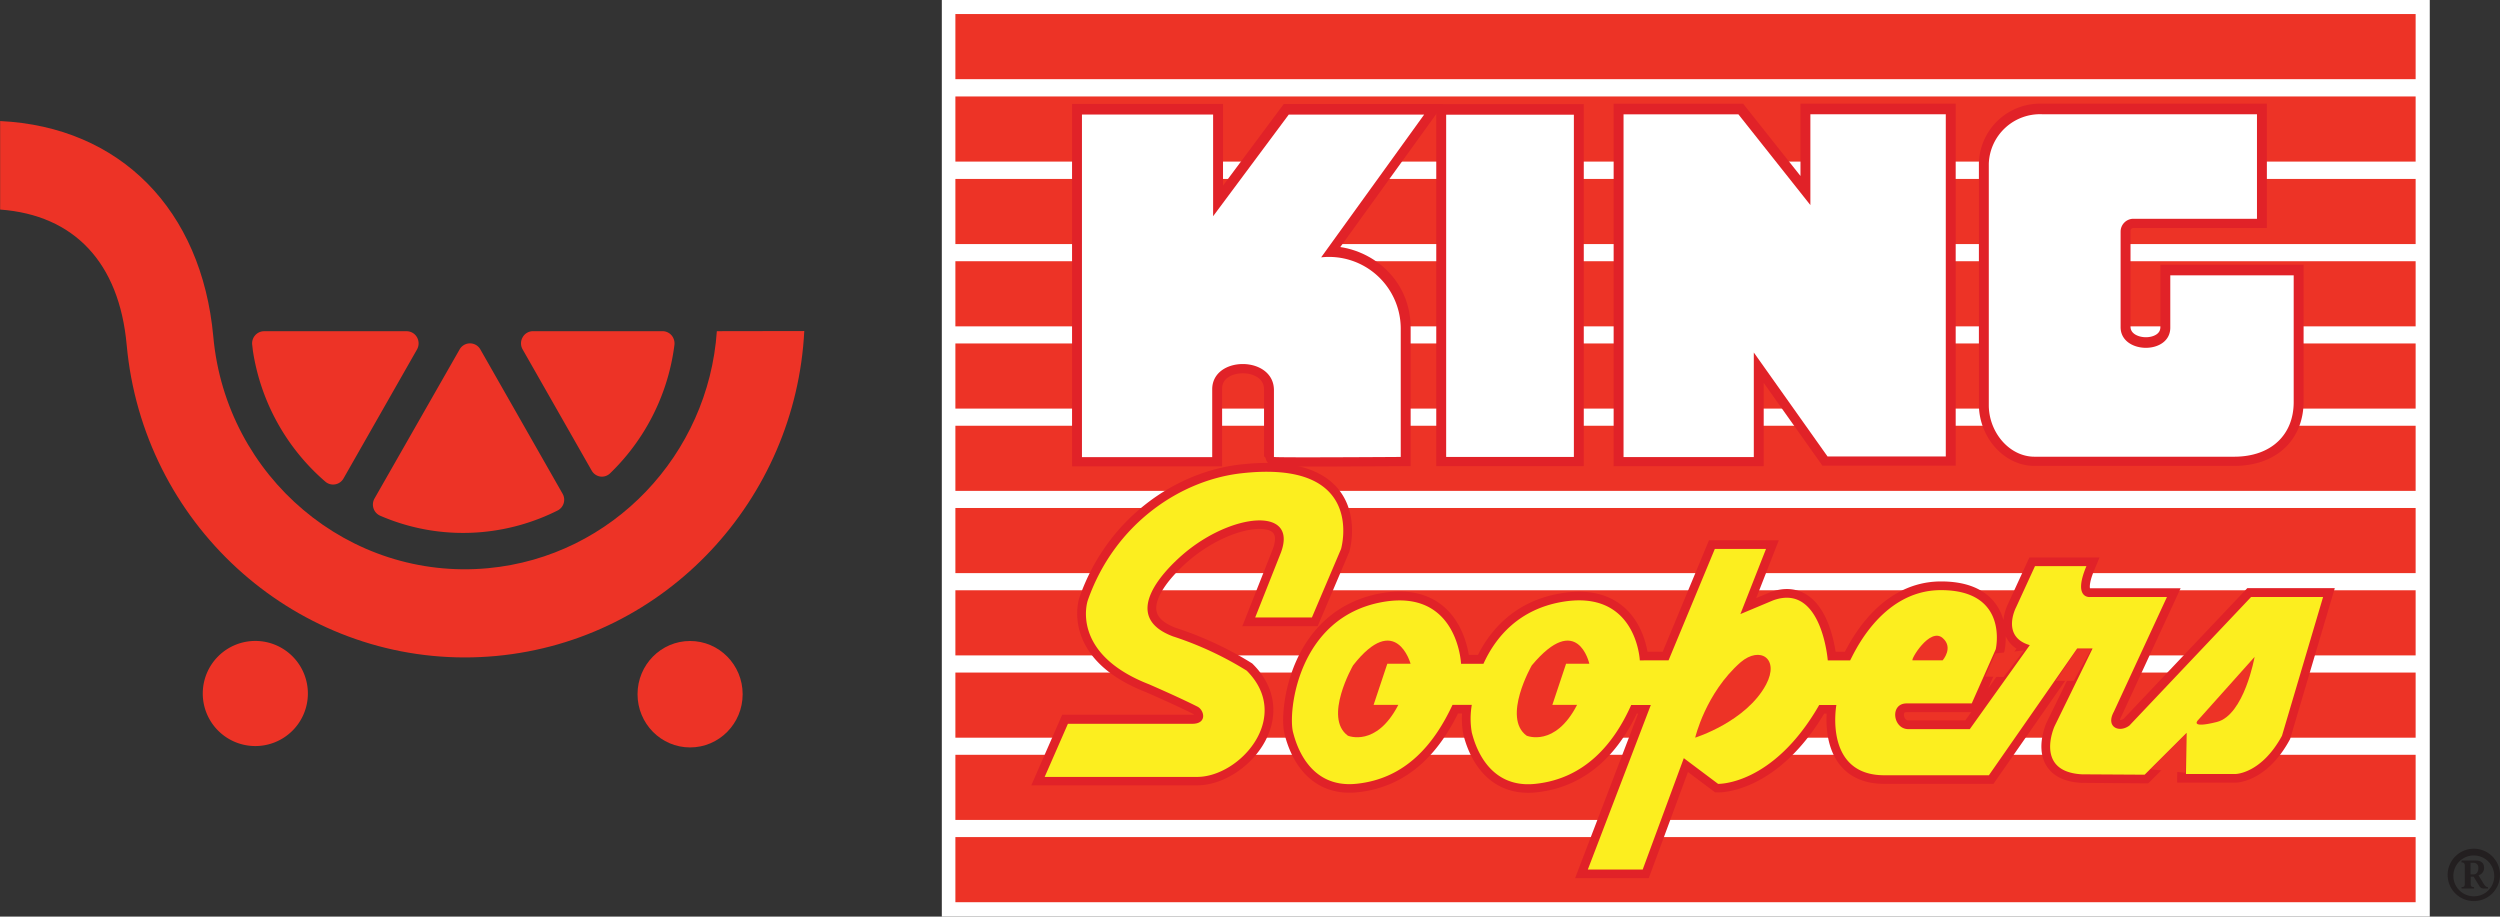 <svg xmlns="http://www.w3.org/2000/svg" id="Layer_1" data-name="Layer 1" viewBox="0 0 528.95 193.93"><rect x="0" y="0" width="528.95" height="193.93" fill="#333333" stroke="none"/><defs><style>.cls-1{fill:#ed3326;}.cls-2,.cls-3,.cls-4,.cls-5{fill:#fff;}.cls-3{stroke:#fff;}.cls-3,.cls-4{stroke-width:4.19px;}.cls-4,.cls-5{stroke:#e12228;stroke-miterlimit:10;}.cls-5{stroke-width:3.7px;}.cls-6{fill:#fcee1f;}.cls-7{fill:none;stroke:#fcee1f;stroke-width:1.4px;}.cls-8{fill:#231f20;}</style></defs><path class="cls-1" d="M281.11,319.05A11.12,11.12,0,1,1,270,307.78a11.12,11.12,0,0,1,11.11,11.27Z" transform="translate(-215.97 -172.17)"></path><ellipse class="cls-1" cx="146.01" cy="146.88" rx="11.12" ry="11.26"></ellipse><path class="cls-1" d="M269.33,245.12a2.57,2.57,0,0,1,.62-2,2.52,2.52,0,0,1,1.9-.87H302a2.52,2.52,0,0,1,2.2,1.29,2.62,2.62,0,0,1,0,2.57l-15.53,27.26a2.53,2.53,0,0,1-3.45,1,2.63,2.63,0,0,1-.4-.28,45.65,45.65,0,0,1-15.34-27.68C269.44,246.07,269.39,245.62,269.33,245.12Zm48.78,39.61a44.08,44.08,0,0,1-21.69-3.44,2.56,2.56,0,0,1-1.42-1.55,2.61,2.61,0,0,1,.21-2.1l18-31.53a2.52,2.52,0,0,1,4.4,0L335,276.63a2.55,2.55,0,0,1-1.07,3.56,44.62,44.62,0,0,1-15.82,4.54Zm30.51-16.28a45.62,45.62,0,0,1-3.53,3.83A2.5,2.5,0,0,1,343,273a2.53,2.53,0,0,1-1.84-1.26L326.55,246.1a2.57,2.57,0,0,1,0-2.57,2.52,2.52,0,0,1,2.2-1.29h27.39a2.54,2.54,0,0,1,1.91.87,2.65,2.65,0,0,1,.62,2,45.73,45.73,0,0,1-10.05,23.34Z" transform="translate(-215.97 -172.17)"></path><path class="cls-1" d="M367.64,242.24c-1.78,26-22,47.68-48.41,50.15-29.33,2.74-55.43-19.23-58.13-49C258.65,216.51,241.36,199,216,197.78v18.73c15.69,1.15,25.19,11.25,26.77,28.6,3.43,37.73,34.84,66.16,71.54,66.16q3.29,0,6.65-.31c36-3.36,63.38-33.2,65.18-68.75Z" transform="translate(-215.97 -172.17)"></path><rect class="cls-2" x="199.27" width="314.82" height="193.93"></rect><rect class="cls-2" x="202.42" y="2.34" width="308.62" height="188.66"></rect><rect class="cls-3" x="202.14" y="3.01" width="308.96" height="187.84"></rect><rect class="cls-1" x="202.14" y="37.86" width="308.96" height="13.78"></rect><rect class="cls-1" x="202.14" y="20.41" width="308.96" height="13.78"></rect><rect class="cls-1" x="202.14" y="2.97" width="308.96" height="13.78"></rect><rect class="cls-1" x="202.14" y="55.27" width="308.96" height="13.78"></rect><rect class="cls-1" x="202.14" y="72.67" width="308.96" height="13.78"></rect><rect class="cls-1" x="202.14" y="90.08" width="308.96" height="13.78"></rect><rect class="cls-1" x="202.14" y="107.48" width="308.96" height="13.78"></rect><rect class="cls-1" x="202.14" y="124.89" width="308.96" height="13.78"></rect><rect class="cls-1" x="202.14" y="142.3" width="308.96" height="13.78"></rect><rect class="cls-1" x="202.14" y="159.7" width="308.96" height="13.78"></rect><rect class="cls-1" x="202.14" y="177.11" width="308.96" height="13.78"></rect><path class="cls-4" d="M512.34,241.52v27.19s-26.83.18-26.83,0V254.58c0-7.34-13.06-7.34-13.06-.18v14.34H444.89V196.26h27.75v21.51l16-21.5h28.65l-21.79,30.2C503,225.48,512.34,231.28,512.34,241.52Z" transform="translate(-215.97 -172.17)"></path><rect class="cls-4" x="305.98" y="24.12" width="27.02" height="72.41"></rect><polygon class="cls-4" points="343.51 24.05 343.51 96.55 371.07 96.55 371.07 74.43 386.67 96.43 411.69 96.43 411.69 24.03 383.04 24.03 383.04 43.24 367.81 24.05 343.51 24.05"></polygon><path class="cls-4" d="M646.42,268.65h42.25c7.94,0,12.6-4.74,12.6-11.53V230.28H675.16v11.06c0,5.81-10.51,5.62-10.51-.09V220.94a2.72,2.72,0,0,1,2.59-2.63H693.5V196.2H648a10.85,10.85,0,0,0-11.24,10.46c0,.14,0,.27,0,.41v50.59C636.72,263.46,641.11,268.65,646.42,268.65Z" transform="translate(-215.97 -172.17)"></path><path class="cls-5" d="M478.52,272.3c26.72-3.06,21.19,16,21.19,16l-6.17,14.51h-12L487,289c3.63-9.79-10.51-8.34-20.67.36-3.59,3.08-13.78,13.06-2.17,17.41A71.3,71.3,0,0,1,479.75,314c9.79,9.79-1.45,22.48-10.51,22.48H437l4.92-11.24h26.32c3.21,0,2.54-2.9,1.09-3.63s-4.4-2.17-10.21-4.71c-16.89-6.57-13-17.76-13-17.76C451.84,282.86,465.83,273.75,478.52,272.3Z" transform="translate(-215.97 -172.17)"></path><path class="cls-5" d="M666.51,325.65l25.75-27.2h15.23l-8.7,29.38c-4.35,8-9.79,8.08-9.79,8.08H678.48l.14-8.71-8.89,8.86-13.26-.1c-10.16-.54-5.8-10.15-5.8-10.15l8.05-16.48h-3.26l-18.68,26.84H614.66c-12.87,0-10.15-14.87-10.15-14.87h-3.63c-9.79,17.05-21.4,16.68-21.4,16.68l-7.25-5.44-8.7,23.57H551.92l13.33-34.81H561.1c-3.63,8.16-9.79,15.59-20.31,16.68s-13-9.31-13.42-10.88a17.23,17.23,0,0,1,0-5.82h-4.08c-3.81,8.16-9.79,15.59-20.31,16.68s-13-9.31-13.42-10.88c-1.09-4,.79-24.27,18.86-27.55,16-2.91,16.68,13.05,16.68,13.05h4.74c2.64-5.81,7.6-11.45,16.4-13,16-2.91,16.68,12.33,16.68,12.33H569l9.79-23.58h10.83l-5.39,13.78,6.89-2.89c10.33-3.81,11.6,12.69,11.6,12.69h4.72c.36-.37,6.16-14.87,19.22-14.87,14.5,0,11.6,12.51,11.6,12.51L633.18,321H619.37c-3.62,0-2.9,5.44.37,5.44h13l12.69-17.77c-6.16-1.81-2.9-8-2.9-8l4-8.7h10.88c-2.9,6.89.73,6.52.73,6.52h16.31l-11.24,24.3C661.44,326,664.34,327.29,666.51,325.65Z" transform="translate(-215.97 -172.17)"></path><polygon class="cls-1" points="454.99 162.78 462.56 155.25 462.42 163.5 454.99 162.78"></polygon><polygon class="cls-1" points="434.95 144.06 439.49 137.35 442.48 137.35 438.76 144.06 434.95 144.06"></polygon><polygon class="cls-1" points="422.17 138.25 420 143.15 423.94 143.24 428.24 137.62 422.17 138.25"></polygon><path class="cls-2" d="M512.34,241.67v27.18s-26.83.18-26.83,0V254.73c0-7.35-13.06-7.35-13.06-.19v14.35H444.89V196.4h27.75v21.52l16-21.5h28.65l-21.79,30.2A15.18,15.18,0,0,1,512.34,241.67Z" transform="translate(-215.97 -172.17)"></path><rect class="cls-2" x="305.98" y="24.27" width="27.02" height="72.41"></rect><polygon class="cls-2" points="343.51 24.19 343.51 96.7 371.07 96.7 371.07 74.58 386.67 96.58 411.69 96.58 411.69 24.17 383.04 24.17 383.04 43.39 367.81 24.19 343.51 24.19"></polygon><path class="cls-2" d="M646.42,268.8h42.25c7.94,0,12.6-4.74,12.6-11.54V230.43H675.16v11.06c0,5.8-10.51,5.62-10.51-.09V221.09a2.72,2.72,0,0,1,2.59-2.63H693.5V196.34H648a10.85,10.85,0,0,0-11.24,10.46c0,.14,0,.28,0,.42v50.59C636.72,263.61,641.11,268.8,646.42,268.8Z" transform="translate(-215.97 -172.17)"></path><path class="cls-6" d="M478.52,272.32c26.72-3.06,21.19,16,21.19,16l-6.17,14.5h-12L487,289.05c3.63-9.79-10.51-8.34-20.67.36-3.59,3.08-13.78,13.06-2.17,17.41a71.3,71.3,0,0,1,15.59,7.25c9.79,9.79-1.45,22.48-10.51,22.48H437l4.92-11.24h26.32c3.21,0,2.54-2.9,1.09-3.63s-4.4-2.17-10.21-4.71c-16.89-6.57-13-17.76-13-17.76C451.84,282.89,465.83,273.77,478.52,272.32Z" transform="translate(-215.97 -172.17)"></path><path class="cls-6" d="M666.51,325.68l25.75-27.2h15.23l-8.7,29.37c-4.35,8-9.79,8.08-9.79,8.08H678.48l.14-8.71-8.89,8.86L656.47,336c-10.16-.55-5.8-10.16-5.8-10.16l8.05-16.47h-3.26L636.78,336.2H614.66c-12.87,0-10.15-14.87-10.15-14.87h-3.63c-9.79,17.05-21.4,16.69-21.4,16.69l-7.25-5.44-8.7,23.57H551.92l13.33-34.82H561.1c-3.63,8.16-9.79,15.6-20.31,16.69s-13-9.32-13.42-10.88a17.29,17.29,0,0,1,0-5.83h-4.08c-3.81,8.16-9.79,15.6-20.31,16.69s-13-9.32-13.42-10.88c-1.09-4,.79-24.28,18.86-27.56,16-2.9,16.68,13.05,16.68,13.05h4.74c2.64-5.82,7.6-11.45,16.4-13.05,16-2.9,16.68,12.33,16.68,12.33H569l9.79-23.57h10.83L584.2,302.1l6.89-2.89c10.33-3.81,11.6,12.69,11.6,12.69h4.72c.36-.37,6.16-14.87,19.22-14.87,14.5,0,11.6,12.51,11.6,12.51L633.15,321H619.37c-3.62,0-2.9,5.44.37,5.44h13l12.69-17.77c-6.16-1.81-2.9-8-2.9-8l4-8.71h10.88c-2.9,6.89.73,6.53.73,6.53h16.31l-11.24,24.29C661.44,326,664.34,327.31,666.51,325.68Z" transform="translate(-215.97 -172.17)"></path><path class="cls-7" d="M514.42,312.62s-3.11-11.24-12.17.36c0,0-6.35,11.07-1.09,14.87,0,0,6,2.54,10.67-6.53H506.6l2.9-8.7Z" transform="translate(-215.97 -172.17)"></path><path class="cls-7" d="M552.24,312.62s-2.49-11.24-12.18.36c0,0-6.34,11.07-1.08,14.87,0,0,6,2.54,10.67-6.53h-5.23l2.9-8.7Z" transform="translate(-215.97 -172.17)"></path><path class="cls-7" d="M584.2,312.26c-7.43,6.53-9.61,15.95-9.61,15.95s10.85-3.37,15-11.24C592.54,311.53,588.37,308.81,584.2,312.26Z" transform="translate(-215.97 -172.17)"></path><path class="cls-7" d="M620.64,311.9H627s2.36-2.67,0-4.72C624.27,304.82,620.1,311.9,620.64,311.9Z" transform="translate(-215.97 -172.17)"></path><path class="cls-7" d="M685,325c5.8-1.45,8-13.78,8-13.78l-12,13.42S679.21,326.4,685,325Z" transform="translate(-215.97 -172.17)"></path><path class="cls-1" d="M514.42,312.6s-3.11-11.24-12.17.36c0,0-6.35,11.06-1.09,14.87,0,0,6,2.54,10.67-6.53H506.6l2.9-8.7Z" transform="translate(-215.97 -172.17)"></path><path class="cls-1" d="M552.24,312.6s-2.49-11.24-12.18.36c0,0-6.34,11.06-1.08,14.87,0,0,6,2.54,10.67-6.53h-5.23l2.9-8.7Z" transform="translate(-215.97 -172.17)"></path><path class="cls-1" d="M589.64,317c-4.2,7.87-15,11.24-15,11.24s2.18-9.42,9.61-15.95C588.37,308.79,592.54,311.51,589.64,317Z" transform="translate(-215.97 -172.17)"></path><path class="cls-1" d="M620.64,311.88H627s2.36-2.68,0-4.72C624.27,304.8,620.1,311.88,620.64,311.88Z" transform="translate(-215.97 -172.17)"></path><path class="cls-1" d="M681,324.57l12-13.42s-2.18,12.33-8,13.78S681,324.57,681,324.57Z" transform="translate(-215.97 -172.17)"></path><path class="cls-8" d="M733.84,357.28a5.54,5.54,0,1,1,5.54,5.54h0a5.54,5.54,0,0,1-5.54-5.52Zm9.85,0a4.32,4.32,0,1,0-4.31,4.53,4.27,4.27,0,0,0,4.32-4.22C743.7,357.49,743.7,357.38,743.69,357.28Zm-6.92,2.59c.51,0,.67-.17.7-.66v-3.93c0-.47-.3-.65-.7-.65v-.39h3c1.06,0,1.79.46,1.79,1.57a1.61,1.61,0,0,1-1.19,1.55l1,1.65c.31.5.56.86,1,.86v.29h-1a1.07,1.07,0,0,1-.88-.62l-1.15-1.88h-.62v1.55c0,.49.21.66.72.66v.29H736.8Zm1.92-2.69h.59c.73,0,1.06-.57,1.06-1.36a1,1,0,0,0-1.08-1.1h-.57Z" transform="translate(-215.97 -172.17)"></path></svg>